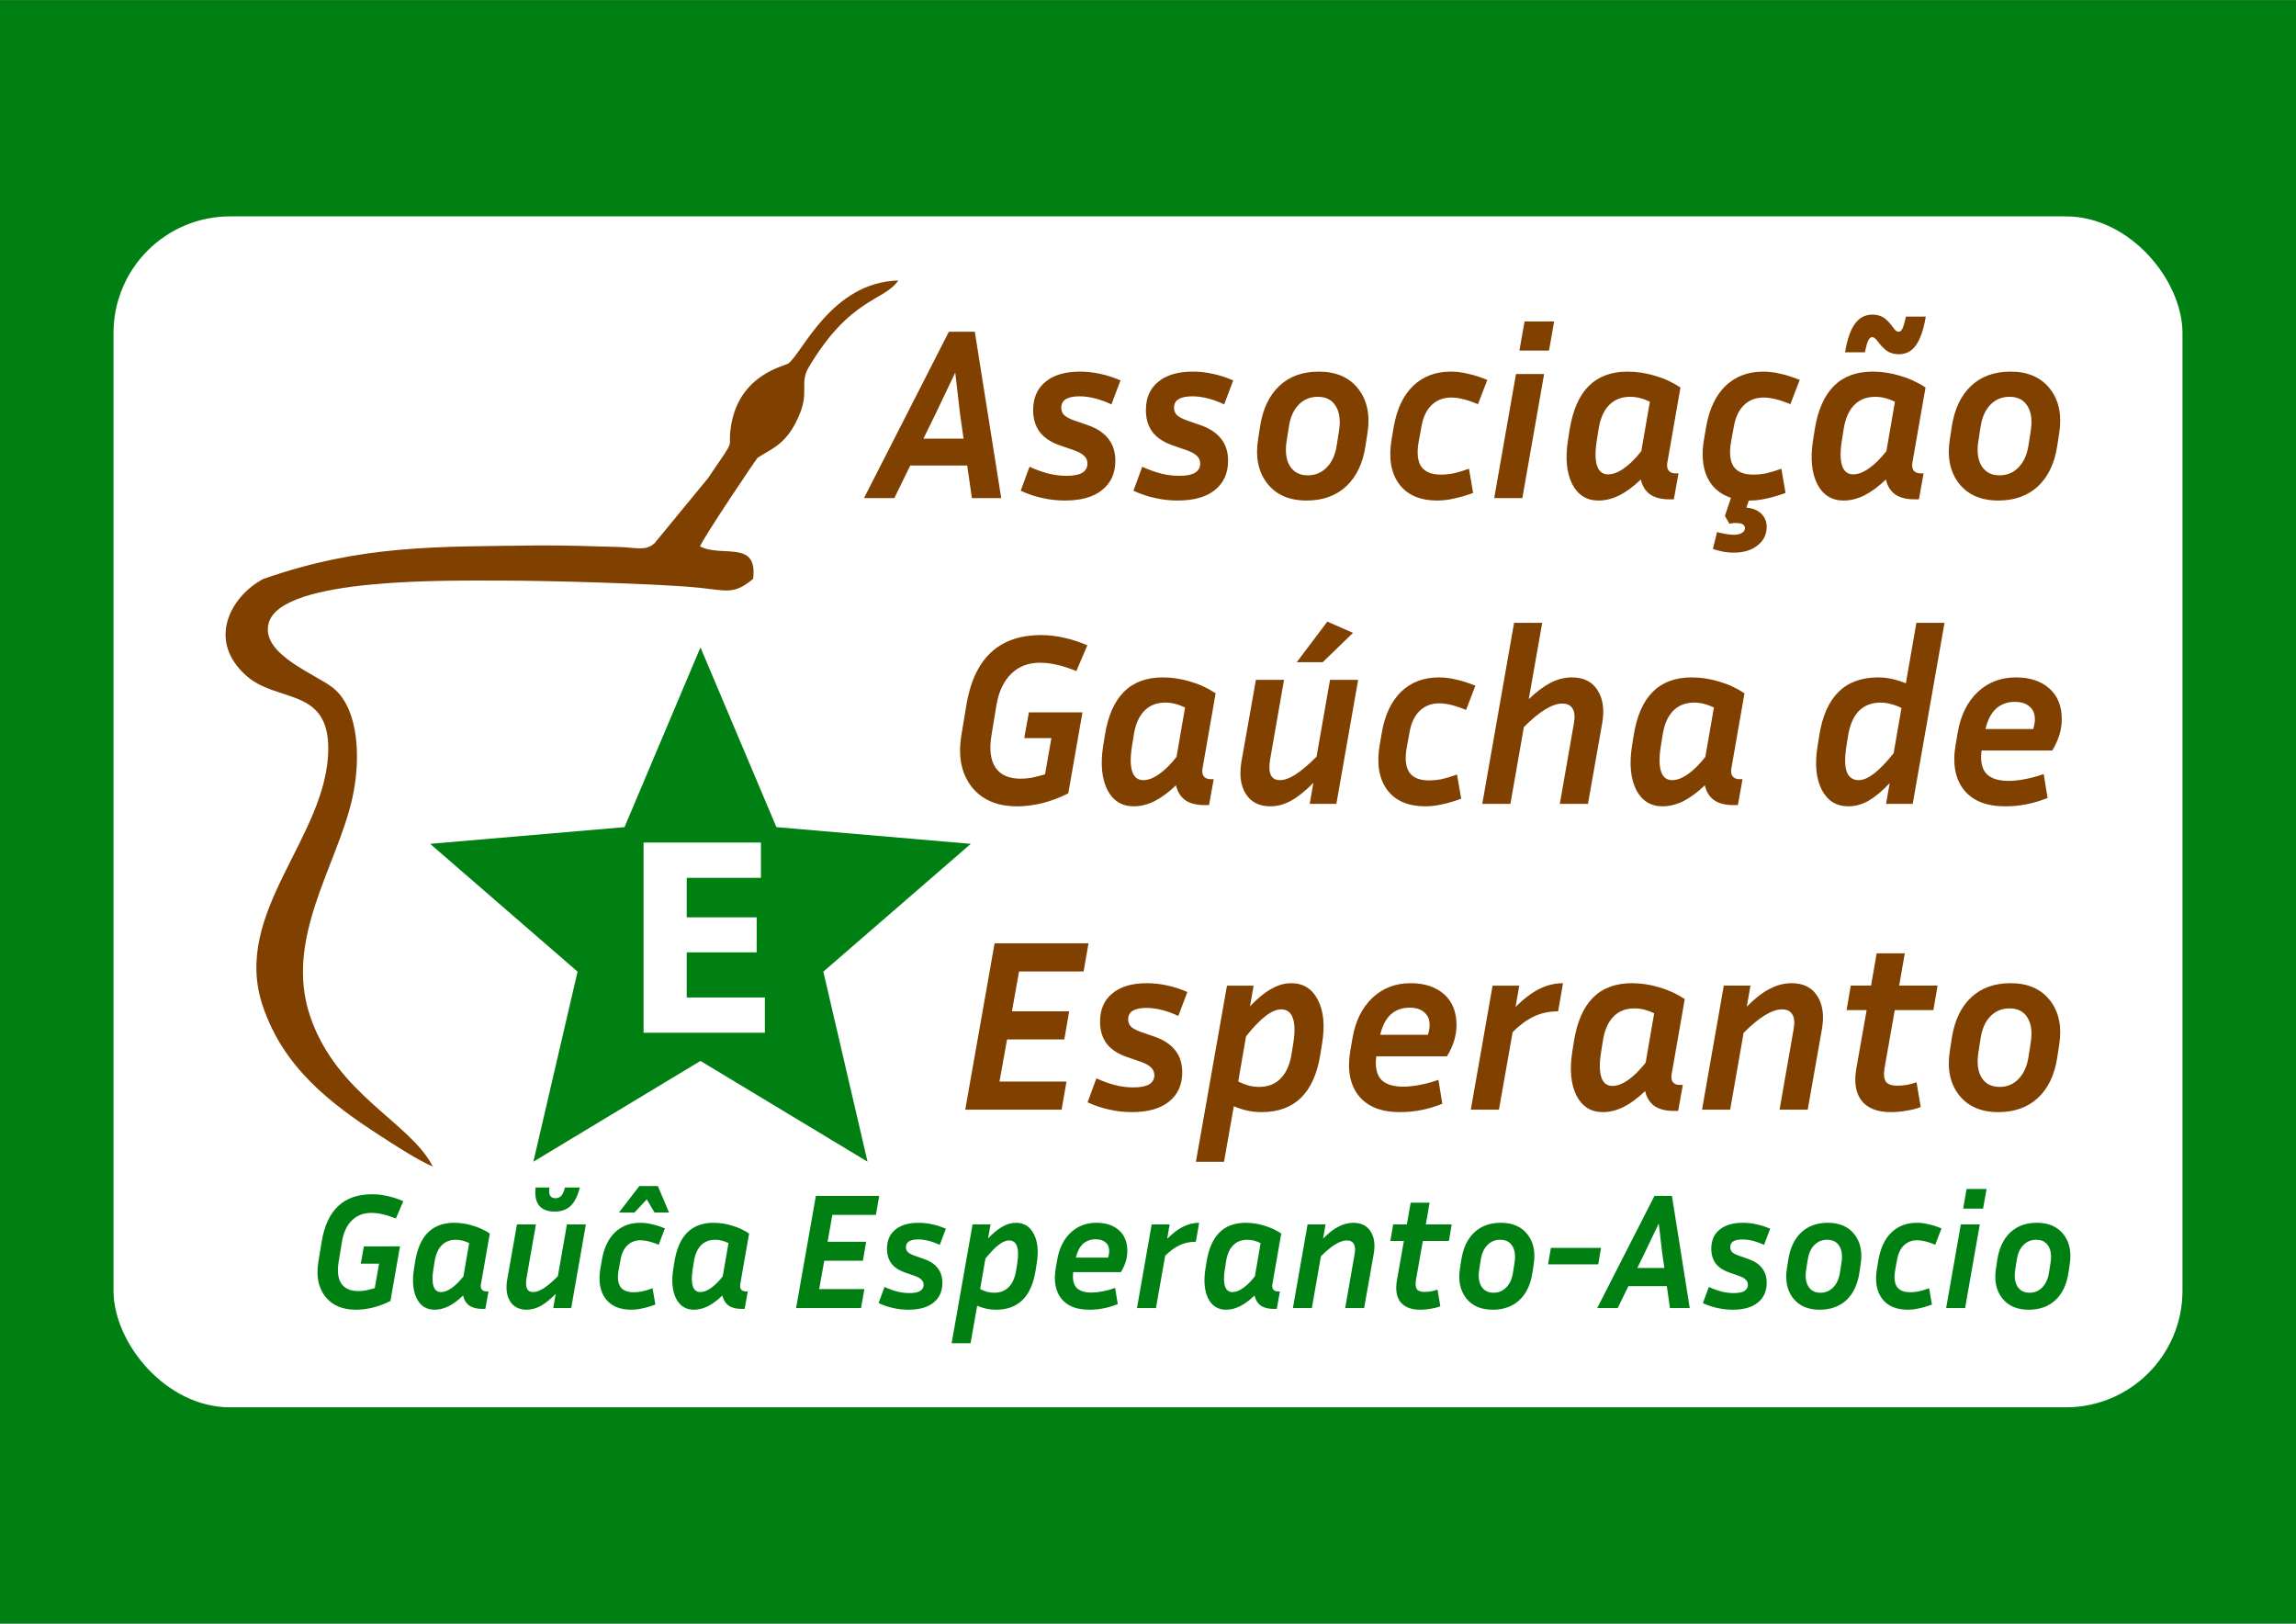 <svg height="210mm" viewBox="-.02 .016 297.04 209.968" width="297mm" xmlns="http://www.w3.org/2000/svg"><rect x="-.02" y=".016" width="297.04" height="209.968" fill="#333333" stroke="none"/><path d="m-.02.016h297.04v209.968h-297.04z" fill="#008013"/><rect fill="#fff" height="154.049" ry="15.081" width="267.666" x="14.667" y="27.975"/><g clip-rule="evenodd" image-rendering="optimizeQuality" shape-rendering="geometricPrecision" text-rendering="geometricPrecision"><g stroke-width="1.99"><path d="m69.8 70.537c-13.193.184-22.947-.146-35.776 4.344-4.213 2.252-7.339 7.967-2.144 12.542 3.946 3.475 10.586 1.47 10.567 9.402-.028 11.392-12.558 21.12-8.485 33.25 2.702 8.049 8.777 12.65 15.175 16.804 1.682 1.092 5.094 3.31 6.838 3.994-2.95-5.747-12.365-9.236-15.848-19.361-3.468-10.084 3.512-19.581 5.442-28.319 1.092-4.947.863-11.164-2.23-14.002-2.025-1.859-9.787-4.47-8.588-8.642 1.704-5.93 23.45-5.46 30.64-5.46 5.164 0 19.872.389 25.02.921 3.63.376 4.558.914 7.008-1.158.604-5.09-3.993-2.709-6.873-4.186.284-.923 7.319-11.39 7.456-11.478 1.934-1.244 3.947-1.8 5.542-5.915 1.008-2.6-.06-3.879 1.031-5.726 5.389-9.109 9.824-8.597 11.617-11.28-8.647.24-12.394 9.364-14.208 10.721-.516.386-6.268 1.382-7.402 7.938-.633 3.66 1.033.99-3.023 6.937l-6.9 8.392c-1.161 1.044-2.303.561-4.572.488-3.347-.106-6.947-.214-10.287-.206z" fill="#804000" fill-rule="evenodd"/><path d="m55.626 109.137 25.15-2.159 9.824-23.252 9.826 23.252 25.15 2.16-19.078 16.53 5.718 24.586-21.616-13.036-21.616 13.036 5.718-24.587z" fill="#008013" fill-rule="evenodd"/><path d="m83.24 133.574h15.694v-4.562h-10.11v-5.84h9.052v-4.526h-9.052v-5.11h9.6v-4.563h-15.185z" fill="#fff"/></g><g fill-rule="evenodd"><path d="m129.511 64.414h-3.797l-.601-4.208h-7.373l-2.057 4.208h-3.924l10.98-21.517h3.354zm-5.949-16.233-2.595 5.443-1.519 3.1h5.19l-.443-3.1zm14.384 13.354q1.36 0 2.025-.38.696-.411.696-1.202 0-.602-.443-1.013-.411-.411-1.424-.76l-1.74-.6q-1.709-.602-2.563-1.71-.855-1.139-.855-2.847 0-2.342 1.583-3.64 1.582-1.328 4.493-1.328 1.297 0 2.563.284 1.266.254 2.658.855l-1.17 3.1q-1.14-.537-2.184-.79-1.013-.253-1.962-.253-1.17 0-1.772.38-.57.347-.57 1.107 0 .57.38.95.38.347 1.234.664l1.74.6q1.836.634 2.722 1.773.918 1.14.918 2.848 0 2.436-1.71 3.797-1.676 1.36-4.809 1.36-1.487 0-2.88-.316-1.392-.284-2.847-.949l1.139-3.101q1.329.601 2.468.886 1.17.285 2.31.285zm14.586 0q1.36 0 2.025-.38.696-.411.696-1.202 0-.602-.443-1.013-.411-.411-1.424-.76l-1.74-.6q-1.71-.602-2.563-1.71-.855-1.139-.855-2.847 0-2.342 1.582-3.64 1.583-1.328 4.494-1.328 1.297 0 2.563.284 1.266.254 2.658.855l-1.17 3.1q-1.14-.537-2.184-.79-1.013-.253-1.962-.253-1.171 0-1.772.38-.57.347-.57 1.107 0 .57.38.95.38.347 1.234.664l1.74.6q1.836.634 2.722 1.773.917 1.14.917 2.848 0 2.436-1.708 3.797-1.677 1.36-4.81 1.36-1.487 0-2.88-.316-1.392-.284-2.848-.949l1.14-3.101q1.329.601 2.468.886 1.17.285 2.31.285zm18.066-13.48q3.354 0 5.095 2.215 1.74 2.215 1.202 5.727l-.253 1.646q-.506 3.385-2.5 5.252-1.993 1.836-5.126 1.836-3.354 0-5.095-2.215-1.74-2.247-1.17-5.76l.253-1.645q.538-3.386 2.5-5.221 1.961-1.835 5.094-1.835zm2.31 9.588.285-1.804q.348-2.089-.38-3.291-.728-1.234-2.341-1.234-1.488 0-2.469 1.012-.98.981-1.265 2.785l-.285 1.804q-.348 2.088.38 3.322.76 1.234 2.341 1.234 1.456 0 2.437-1.012 1.012-1.013 1.297-2.816zm14.807-6.234q-1.519 0-2.532.98-.98.95-1.297 2.722l-.348 1.899q-.411 2.183.285 3.29.728 1.077 2.563 1.077.79 0 1.645-.159.855-.19 1.994-.6l.538 3.132q-1.393.506-2.5.728-1.076.253-2.12.253-3.386 0-4.968-2.152-1.582-2.152-.95-5.822l.285-1.646q.602-3.386 2.5-5.221 1.93-1.835 4.873-1.835 1.108 0 2.247.284 1.17.254 2.468.792l-1.202 3.132q-.981-.411-1.867-.633-.886-.221-1.614-.221zm13.329-9.841-.665 3.765h-3.829l.665-3.765zm-1.298 6.803-2.816 16.043h-3.639l2.816-16.043zm16.785 16.202h-.6q-1.551 0-2.47-.633-.917-.665-1.202-1.93-1.424 1.36-2.784 2.056-1.36.665-2.69.665-2.31 0-3.417-2.152-1.076-2.183-.538-5.633l.221-1.392q.601-3.765 2.468-5.632 1.867-1.867 5.032-1.867 1.772 0 3.544.538 1.772.506 3.29 1.518l-1.708 9.778q-.095.633.19.981.285.348.886.348h.38zm-9.746-9.019-.221 1.392q-.348 2.152.031 3.291.38 1.108 1.424 1.108.95 0 2.025-.76 1.108-.759 2.279-2.246l1.107-6.392q-.664-.317-1.297-.475-.601-.158-1.266-.158-1.677 0-2.721 1.076t-1.36 3.164zm21.758 12.563q0 1.487-1.17 2.405-1.172.949-3.102.949-.601 0-1.202-.095-.57-.095-1.488-.38l.538-2.183q.602.158 1.171.253.601.095 1.013.095.664 0 1.044-.253.38-.222.38-.602 0-.316-.285-.506-.285-.158-.823-.158h-.38q-.19.032-.506.095l-.601-1.013.791-2.341q-2.183-.728-3.101-2.722-.886-1.993-.38-4.904l.285-1.646q.601-3.386 2.5-5.221 1.93-1.835 4.873-1.835 1.108 0 2.247.284 1.17.254 2.468.791l-1.203 3.133q-.98-.411-1.867-.633-.886-.221-1.613-.221-1.52 0-2.532.98-.98.95-1.297 2.722l-.348 1.899q-.412 2.183.284 3.29.728 1.077 2.564 1.077.79 0 1.645-.159.854-.19 1.994-.6l.538 3.132q-1.393.506-2.5.728-1.076.253-2.12.253h-.127l-.316.917q1.202.095 1.898.76.728.696.728 1.709zm19.694-3.544h-.602q-1.55 0-2.468-.633-.917-.665-1.202-1.93-1.424 1.36-2.785 2.056-1.36.665-2.69.665-2.31 0-3.417-2.152-1.076-2.183-.538-5.633l.222-1.392q.6-3.765 2.468-5.632 1.867-1.867 5.031-1.867 1.772 0 3.544.538 1.772.506 3.291 1.518l-1.709 9.778q-.095.633.19.981.285.348.886.348h.38zm-9.747-9.019-.221 1.392q-.348 2.152.032 3.291.38 1.108 1.424 1.108.949 0 2.025-.76 1.107-.759 2.278-2.246l1.108-6.392q-.665-.317-1.298-.475-.601-.158-1.266-.158-1.677 0-2.72 1.076-1.045 1.076-1.362 3.164zm7.152-9.746q-.76 0-1.36-.317-.57-.316-1.266-1.202-.317-.443-.507-.57-.158-.126-.316-.126-.317 0-.538.475-.19.443-.412 1.487h-2.563q.412-2.5 1.266-3.67.854-1.203 2.278-1.203.76 0 1.33.316.569.317 1.234 1.203.316.443.474.57.19.126.348.126.317 0 .507-.443.221-.475.443-1.52h2.563q-.412 2.5-1.266 3.703-.823 1.17-2.215 1.17zm14.448 2.247q3.354 0 5.095 2.215 1.74 2.215 1.202 5.727l-.253 1.646q-.506 3.385-2.5 5.252-1.993 1.836-5.126 1.836-3.354 0-5.095-2.215-1.74-2.247-1.17-5.76l.253-1.645q.538-3.386 2.5-5.221 1.961-1.835 5.094-1.835zm2.31 9.588.285-1.804q.348-2.089-.38-3.291-.728-1.234-2.341-1.234-1.488 0-2.469 1.012-.98.981-1.265 2.785l-.285 1.804q-.348 2.088.38 3.322.759 1.234 2.341 1.234 1.456 0 2.437-1.012 1.012-1.013 1.297-2.816zm-122.38 34.491-1.835 10.474q-1.614.823-3.354 1.266-1.71.411-3.26.411-3.924 0-5.917-2.563-1.962-2.563-1.297-6.613l.632-3.86q.76-4.59 3.165-6.836 2.405-2.278 6.518-2.278 1.52 0 2.975.348 1.487.316 3.006.98l-1.424 3.323q-1.424-.57-2.563-.822-1.108-.254-2.152-.254-2.278 0-3.734 1.456-1.455 1.424-1.898 4.082l-.633 3.86q-.443 2.69.506 4.146.981 1.455 3.26 1.455.695 0 1.455-.126.76-.158 1.709-.443l.822-4.683h-3.512l.601-3.323zm16.376 11.993h-.601q-1.55 0-2.468-.633-.918-.664-1.203-1.93-1.424 1.36-2.784 2.057-1.361.664-2.69.664-2.31 0-3.418-2.152-1.075-2.183-.538-5.632l.222-1.392q.601-3.766 2.468-5.633t5.032-1.867q1.772 0 3.544.538 1.772.506 3.29 1.519l-1.708 9.778q-.095.633.19.98.284.349.886.349h.38zm-9.746-9.018-.222 1.392q-.348 2.152.032 3.29.38 1.108 1.424 1.108.95 0 2.025-.76 1.108-.759 2.279-2.246l1.107-6.392q-.664-.316-1.297-.474-.602-.159-1.266-.159-1.677 0-2.721 1.076-1.045 1.076-1.361 3.165zm26.22 8.86h-3.45l.475-2.722q-1.519 1.551-2.88 2.31-1.328.728-2.69.728-2.183 0-3.195-1.645-1.013-1.646-.506-4.335l1.835-10.38h3.639l-1.804 10.316q-.221 1.298.095 1.994.317.664 1.17.664.887 0 2.026-.727 1.17-.76 2.721-2.31l1.74-9.937h3.64zm2.151-22.12-3.923 3.798h-3.355l3.956-5.253zm11.149 9.114q-1.52 0-2.532.981-.98.95-1.297 2.722l-.348 1.898q-.412 2.184.285 3.291.727 1.076 2.563 1.076.79 0 1.645-.158.855-.19 1.994-.601l.538 3.132q-1.393.507-2.5.728-1.076.253-2.12.253-3.386 0-4.968-2.152-1.582-2.151-.95-5.822l.285-1.645q.601-3.386 2.5-5.222 1.93-1.835 4.873-1.835 1.108 0 2.247.285 1.17.253 2.468.791l-1.202 3.133q-.981-.412-1.867-.633-.886-.222-1.614-.222zm15.923.032q-.98 0-2.215.76-1.202.727-2.753 2.278l-1.74 9.936h-3.639l4.114-23.416h3.639l-1.74 9.872q1.487-1.424 2.816-2.12 1.36-.696 2.753-.696 2.278 0 3.322 1.646 1.076 1.645.601 4.335l-1.835 10.379h-3.639l1.804-10.316q.253-1.297-.127-1.962-.38-.696-1.36-.696zm22.72 13.132h-.601q-1.55 0-2.468-.633-.918-.664-1.203-1.93-1.424 1.36-2.784 2.057-1.361.664-2.69.664-2.31 0-3.418-2.152-1.076-2.183-.538-5.632l.222-1.392q.601-3.766 2.468-5.633t5.031-1.867q1.772 0 3.544.538 1.773.506 3.291 1.519l-1.708 9.778q-.095.633.19.98.284.349.886.349h.38zm-9.746-9.018-.222 1.392q-.348 2.152.032 3.29.38 1.108 1.424 1.108.95 0 2.025-.76 1.108-.759 2.278-2.246l1.108-6.392q-.665-.316-1.297-.474-.602-.159-1.266-.159-1.677 0-2.722 1.076-1.044 1.076-1.36 3.165zm32.365 8.86h-3.449l.475-2.69q-1.424 1.519-2.722 2.278-1.297.728-2.626.728-2.342 0-3.45-2.152-1.107-2.183-.537-5.632l.221-1.392q.602-3.766 2.5-5.633 1.899-1.867 5.127-1.867.886 0 1.74.19.886.19 1.835.57l1.36-7.816h3.64zm-8.354-8.86-.221 1.392q-.348 2.183.031 3.29.412 1.108 1.551 1.108.886 0 1.994-.854 1.107-.854 2.531-2.626l1.013-5.855q-.697-.348-1.361-.506-.633-.19-1.33-.19-1.74 0-2.815 1.076-1.045 1.076-1.393 3.165zm25.298 4.999.506 3.101q-1.455.57-2.784.823-1.298.253-2.722.253-3.607 0-5.316-2.12-1.709-2.152-1.076-5.854l.285-1.645q.57-3.26 2.563-5.158 2.025-1.899 4.937-1.899 2.72 0 4.335 1.424 1.614 1.424 1.614 3.987 0 1.013-.317 2.057-.316 1.013-.918 1.993h-9.145q-.253 1.994.602 2.975.886.95 2.91.95.919 0 2.09-.222 1.202-.222 2.436-.665zm-1.14-7.088q0-1.076-.695-1.645-.665-.602-1.899-.602-1.456 0-2.437.886-.949.886-1.36 2.627h6.17q.127-.348.158-.633.064-.316.064-.633zm-133.951 46.864h8.67l-.633 3.64h-12.468l3.798-21.518h12.15l-.632 3.639h-8.354l-.918 5.158h7.405l-.633 3.639h-7.405zm17.314.76q1.36 0 2.025-.38.696-.411.696-1.202 0-.602-.443-1.013-.412-.411-1.424-.76l-1.74-.6q-1.71-.602-2.564-1.71-.854-1.139-.854-2.847 0-2.342 1.582-3.64 1.582-1.328 4.494-1.328 1.297 0 2.563.284 1.265.253 2.658.855l-1.171 3.1q-1.14-.537-2.183-.79-1.013-.253-1.962-.253-1.171 0-1.772.38-.57.347-.57 1.107 0 .57.38.95.38.347 1.234.664l1.74.6q1.836.634 2.722 1.773.917 1.139.917 2.848 0 2.436-1.709 3.797-1.677 1.36-4.81 1.36-1.487 0-2.879-.316-1.392-.285-2.848-.95l1.14-3.1q1.328.601 2.468.886 1.17.285 2.31.285zm16.579 3.196q-.918 0-1.804-.19t-1.772-.57l-1.266 7.183h-3.639l4.019-22.783h3.45l-.475 2.69q1.423-1.52 2.72-2.247 1.298-.76 2.627-.76 2.342 0 3.45 2.184 1.107 2.152.537 5.6l-.221 1.393q-.601 3.766-2.5 5.633t-5.126 1.867zm2.531-13.29q-.886 0-1.993.854-1.108.854-2.532 2.626l-1.012 5.854q.727.348 1.392.538.664.158 1.297.158 1.74 0 2.785-1.076 1.076-1.075 1.424-3.164l.221-1.392q.349-2.184-.063-3.291-.38-1.108-1.519-1.108zm20.361 9.113.507 3.1q-1.456.57-2.785.824-1.297.253-2.721.253-3.608 0-5.316-2.12-1.71-2.152-1.076-5.854l.285-1.646q.57-3.26 2.563-5.158 2.025-1.898 4.936-1.898 2.721 0 4.335 1.423 1.614 1.424 1.614 3.988 0 1.012-.316 2.056-.317 1.013-.918 1.994h-9.145q-.253 1.993.601 2.974.886.95 2.911.95.918 0 2.089-.222 1.202-.221 2.436-.664zm-1.139-7.088q0-1.076-.696-1.646-.664-.601-1.899-.601-1.455 0-2.436.886-.95.886-1.36 2.626h6.17q.126-.348.158-.633.063-.316.063-.632zm17.261-5.411-.633 3.639q-1.74 0-3.132.664-1.393.665-2.753 2.025l-1.772 10.031h-3.64l2.817-16.043h3.45l-.476 2.753q1.551-1.55 3.038-2.31 1.52-.76 3.101-.76zm14.896 16.517h-.602q-1.55 0-2.468-.632-.918-.665-1.202-1.93-1.424 1.36-2.785 2.056-1.36.665-2.69.665-2.31 0-3.417-2.152-1.076-2.183-.538-5.633l.221-1.392q.602-3.766 2.469-5.633 1.867-1.866 5.03-1.866 1.773 0 3.545.537 1.772.507 3.29 1.52l-1.708 9.777q-.095.633.19.981.285.348.886.348h.38zm-9.747-9.018-.221 1.392q-.348 2.152.031 3.291.38 1.108 1.424 1.108.95 0 2.026-.76 1.107-.76 2.278-2.246l1.107-6.392q-.664-.317-1.297-.475-.601-.158-1.266-.158-1.677 0-2.721 1.076t-1.36 3.164zm23.182-4.113q-.98 0-2.215.759-1.202.728-2.753 2.278l-1.74 9.936h-3.64l2.817-16.043h3.45l-.475 2.721q1.518-1.55 2.91-2.278 1.425-.76 2.88-.76 2.279 0 3.323 1.646 1.076 1.645.601 4.335l-1.835 10.38h-3.64l1.804-10.317q.254-1.297-.126-1.961-.38-.697-1.36-.697zm17.404 9.43.538 3.195q-.76.317-1.804.475-1.044.19-2.057.19-2.626 0-3.797-1.488-1.14-1.518-.665-4.177l1.33-7.53h-2.595l.538-3.165h2.626l.728-4.177h3.639l-.728 4.177h4.968l-.538 3.164h-5l-1.329 7.531q-.19 1.203.19 1.74.38.507 1.456.507.601 0 1.234-.095.664-.126 1.266-.348zm12.163-12.816q3.354 0 5.095 2.215 1.74 2.215 1.202 5.727l-.253 1.646q-.506 3.385-2.5 5.252-1.993 1.836-5.126 1.836-3.354 0-5.095-2.215-1.74-2.247-1.17-5.76l.253-1.645q.538-3.386 2.5-5.221 1.961-1.835 5.094-1.835zm2.31 9.588.285-1.804q.348-2.089-.38-3.291-.728-1.234-2.341-1.234-1.488 0-2.469 1.012-.98.981-1.265 2.785l-.285 1.804q-.348 2.088.38 3.322.759 1.234 2.341 1.234 1.456 0 2.437-1.012 1.012-1.013 1.297-2.816z" fill="#804000" stroke-width=".284"/><path d="m51.728 161.207-1.237 7.063q-1.088.555-2.262.853-1.152.278-2.198.278-2.645 0-3.99-1.729-1.323-1.728-.874-4.459l.426-2.603q.512-3.094 2.134-4.609 1.622-1.536 4.395-1.536 1.025 0 2.006.235 1.003.213 2.027.661l-.96 2.24q-.96-.384-1.728-.554-.747-.171-1.451-.171-1.537 0-2.518.981-.982.96-1.28 2.753l-.427 2.603q-.299 1.814.341 2.795.662.982 2.198.982.47 0 .982-.086.512-.106 1.152-.298l.555-3.158h-2.369l.406-2.24zm11.042 8.087h-.405q-1.045 0-1.664-.427-.619-.448-.811-1.301-.96.917-1.878 1.387-.917.448-1.813.448-1.558 0-2.305-1.451-.725-1.472-.362-3.798l.149-.939q.405-2.54 1.664-3.798 1.26-1.259 3.393-1.259 1.195 0 2.39.363 1.194.341 2.219 1.024l-1.153 6.593q-.064.427.128.662.192.234.598.234h.256zm-6.571-6.081-.15.939q-.234 1.45.022 2.219.256.747.96.747.64 0 1.365-.512.747-.512 1.537-1.515l.746-4.31q-.448-.214-.874-.32-.406-.107-.854-.107-1.13 0-1.835.725-.704.726-.917 2.134zm17.679 5.974h-2.325l.32-1.835q-1.024 1.046-1.942 1.558-.896.49-1.814.49-1.472 0-2.155-1.109-.682-1.11-.341-2.923l1.238-6.998h2.453l-1.216 6.955q-.15.875.064 1.345.213.448.79.448.597 0 1.365-.491.79-.512 1.835-1.558l1.174-6.7h2.453zm-2.027-14.21q.47 0 .747-.32.299-.341.47-1.067h1.92q-.384 1.6-1.174 2.368-.768.747-2.07.747-1.386 0-2.026-.79-.62-.789-.448-2.325h1.792q-.107.704.085 1.046.192.341.704.341zm10.996 5.441q-1.025 0-1.707.661-.662.64-.875 1.835l-.235 1.28q-.277 1.473.192 2.22.49.725 1.728.725.534 0 1.11-.107.576-.128 1.344-.405l.363 2.112q-.939.342-1.686.491-.725.17-1.43.17-2.282 0-3.35-1.45-1.066-1.451-.64-3.926l.193-1.11q.405-2.283 1.685-3.52 1.302-1.238 3.286-1.238.747 0 1.515.192.79.171 1.664.534l-.81 2.112q-.662-.277-1.26-.427-.597-.149-1.087-.149zm3.69-3.585h-1.877l-1.003-1.707-1.6 1.707h-2.006l2.646-3.435h2.39zm9.781 12.461h-.406q-1.045 0-1.664-.427-.619-.448-.81-1.301-.96.917-1.878 1.387-.918.448-1.814.448-1.558 0-2.304-1.451-.726-1.472-.363-3.798l.15-.939q.405-2.54 1.664-3.798 1.258-1.259 3.392-1.259 1.195 0 2.39.363 1.195.341 2.219 1.024l-1.152 6.593q-.064.427.128.662.192.234.597.234h.256zm-6.572-6.081-.15.939q-.234 1.45.022 2.219.256.747.96.747.64 0 1.366-.512.746-.512 1.536-1.515l.747-4.31q-.448-.214-.875-.32-.405-.107-.854-.107-1.13 0-1.835.725-.704.726-.917 2.134zm16.212 3.521h5.846l-.426 2.453h-8.407l2.56-14.509h8.194l-.427 2.454h-5.633l-.619 3.478h4.993l-.427 2.454h-4.993zm11.675.512q.917 0 1.365-.256.47-.278.47-.811 0-.406-.3-.683-.276-.277-.96-.512l-1.173-.405q-1.152-.406-1.728-1.153-.576-.768-.576-1.92 0-1.579 1.067-2.454 1.067-.896 3.03-.896.874 0 1.728.192.853.17 1.792.576l-.79 2.091q-.767-.362-1.472-.533-.682-.17-1.322-.17-.79 0-1.195.255-.384.235-.384.747 0 .384.256.64.256.235.832.448l1.173.406q1.238.426 1.835 1.194.619.769.619 1.92 0 1.644-1.152 2.561-1.131.918-3.243.918-1.003 0-1.942-.214-.939-.192-1.92-.64l.768-2.09q.896.405 1.664.597.79.192 1.558.192zm11.179 2.154q-.619 0-1.216-.127-.598-.128-1.195-.384l-.854 4.843h-2.453l2.71-15.362h2.325l-.32 1.813q.96-1.024 1.835-1.515.875-.512 1.771-.512 1.579 0 2.326 1.472.746 1.451.362 3.777l-.149.939q-.405 2.539-1.686 3.798-1.28 1.259-3.456 1.259zm1.707-8.96q-.598 0-1.344.575-.747.576-1.707 1.771l-.683 3.948q.49.234.939.362.448.107.874.107 1.174 0 1.878-.725.726-.726.96-2.134l.15-.939q.234-1.472-.043-2.22-.256-.746-1.024-.746zm13.729 6.144.341 2.091q-.981.384-1.877.555-.875.17-1.835.17-2.433 0-3.585-1.429-1.152-1.45-.725-3.947l.192-1.11q.384-2.197 1.728-3.478 1.366-1.28 3.329-1.28 1.835 0 2.923.96t1.088 2.689q0 .683-.213 1.387-.214.682-.62 1.344h-6.165q-.171 1.344.405 2.006.597.64 1.963.64.619 0 1.408-.15.811-.149 1.643-.448zm-.768-4.78q0-.725-.47-1.109-.448-.405-1.28-.405-.981 0-1.643.597-.64.598-.917 1.771h4.16q.086-.234.107-.426.043-.214.043-.427zm11.639-3.648-.427 2.454q-1.173 0-2.112.448-.939.448-1.856 1.366l-1.195 6.763h-2.454l1.899-10.817h2.326l-.32 1.856q1.045-1.046 2.048-1.558 1.024-.512 2.09-.512zm10.044 11.138h-.406q-1.045 0-1.664-.427-.619-.448-.81-1.301-.961.917-1.879 1.387-.917.448-1.813.448-1.558 0-2.305-1.451-.725-1.472-.362-3.798l.149-.939q.405-2.54 1.664-3.798 1.26-1.259 3.393-1.259 1.195 0 2.39.363 1.194.341 2.219 1.024l-1.153 6.593q-.064.427.128.662.193.234.598.234h.256zm-6.572-6.081-.15.939q-.234 1.45.022 2.219.256.747.96.747.64 0 1.366-.512.746-.512 1.536-1.515l.747-4.31q-.448-.214-.875-.32-.406-.107-.854-.107-1.13 0-1.835.725-.704.726-.917 2.134zm15.631-2.773q-.661 0-1.493.511-.811.491-1.857 1.537l-1.173 6.7h-2.454l1.899-10.818h2.326l-.32 1.835q1.024-1.046 1.963-1.537.96-.512 1.941-.512 1.536 0 2.24 1.11.726 1.11.406 2.923l-1.238 6.998h-2.453l1.216-6.955q.17-.875-.085-1.323-.256-.47-.918-.47zm11.735 6.358.363 2.155q-.512.213-1.216.32-.705.128-1.387.128-1.771 0-2.56-1.003-.769-1.024-.449-2.817l.896-5.078h-1.75l.363-2.133h1.771l.491-2.817h2.454l-.49 2.817h3.349l-.363 2.133h-3.37l-.897 5.078q-.128.811.128 1.174.256.341.981.341.406 0 .833-.064.448-.085.853-.234zm8.202-8.642q2.261 0 3.435 1.494 1.174 1.493.81 3.862l-.17 1.11q-.341 2.282-1.686 3.541-1.344 1.238-3.456 1.238-2.262 0-3.435-1.494-1.174-1.515-.79-3.883l.17-1.11q.364-2.283 1.687-3.52 1.322-1.238 3.435-1.238zm1.557 6.465.192-1.216q.235-1.408-.256-2.219-.49-.832-1.579-.832-1.002 0-1.664.683-.661.661-.853 1.877l-.192 1.217q-.235 1.408.256 2.24.512.832 1.579.832.981 0 1.643-.683.682-.683.874-1.899zm11.03-1.088h-6.487l.363-2.134h6.487zm11.842 5.654h-2.56l-.406-2.837h-4.971l-1.387 2.837h-2.646l7.404-14.509h2.261zm-4.011-10.945-1.75 3.67-1.024 2.09h3.499l-.299-2.09zm9.698 9.004q.918 0 1.366-.256.47-.278.47-.811 0-.406-.3-.683-.277-.277-.96-.512l-1.173-.405q-1.152-.406-1.728-1.153-.576-.768-.576-1.92 0-1.579 1.066-2.454 1.067-.896 3.03-.896.875 0 1.729.192.853.17 1.792.576l-.79 2.091q-.768-.362-1.472-.533-.683-.17-1.323-.17-.79 0-1.195.255-.384.235-.384.747 0 .384.256.64.256.235.833.448l1.173.406q1.238.426 1.835 1.194.619.769.619 1.92 0 1.644-1.152 2.561-1.131.918-3.244.918-1.002 0-1.941-.214-.939-.192-1.92-.64l.768-2.09q.896.405 1.664.597.79.192 1.557.192zm12.183-9.09q2.261 0 3.435 1.494 1.173 1.493.81 3.862l-.17 1.11q-.342 2.282-1.686 3.541-1.344 1.238-3.456 1.238-2.262 0-3.436-1.494-1.173-1.515-.79-3.883l.172-1.11q.362-2.283 1.685-3.52 1.323-1.238 3.436-1.238zm1.557 6.465.192-1.216q.235-1.408-.256-2.219-.49-.832-1.579-.832-1.003 0-1.664.683-.662.661-.854 1.877l-.192 1.217q-.234 1.408.256 2.24.512.832 1.58.832.98 0 1.642-.683.683-.683.875-1.899zm9.985-4.203q-1.025 0-1.708.661-.661.64-.875 1.835l-.234 1.28q-.278 1.473.192 2.22.49.725 1.728.725.533 0 1.11-.107.576-.128 1.344-.405l.362 2.112q-.938.342-1.685.491-.726.17-1.43.17-2.283 0-3.35-1.45-1.067-1.451-.64-3.926l.192-1.11q.406-2.283 1.686-3.52 1.301-1.238 3.286-1.238.747 0 1.515.192.79.171 1.664.534l-.81 2.112q-.662-.277-1.26-.427-.597-.149-1.088-.149zm8.987-6.636-.448 2.54h-2.582l.448-2.54zm-.875 4.588-1.9 10.817h-2.453l1.899-10.817zm7.392-.214q2.261 0 3.435 1.494 1.173 1.493.81 3.862l-.17 1.11q-.341 2.282-1.686 3.541-1.344 1.238-3.456 1.238-2.262 0-3.435-1.494-1.174-1.515-.79-3.883l.17-1.11q.364-2.283 1.686-3.52 1.323-1.238 3.436-1.238zm1.557 6.465.192-1.216q.235-1.408-.256-2.219-.49-.832-1.579-.832-1.002 0-1.664.683-.661.661-.853 1.877l-.192 1.217q-.235 1.408.256 2.24.512.832 1.579.832.981 0 1.642-.683.683-.683.875-1.899z" fill="#008013" stroke-width=".191"/></g></g></svg>
